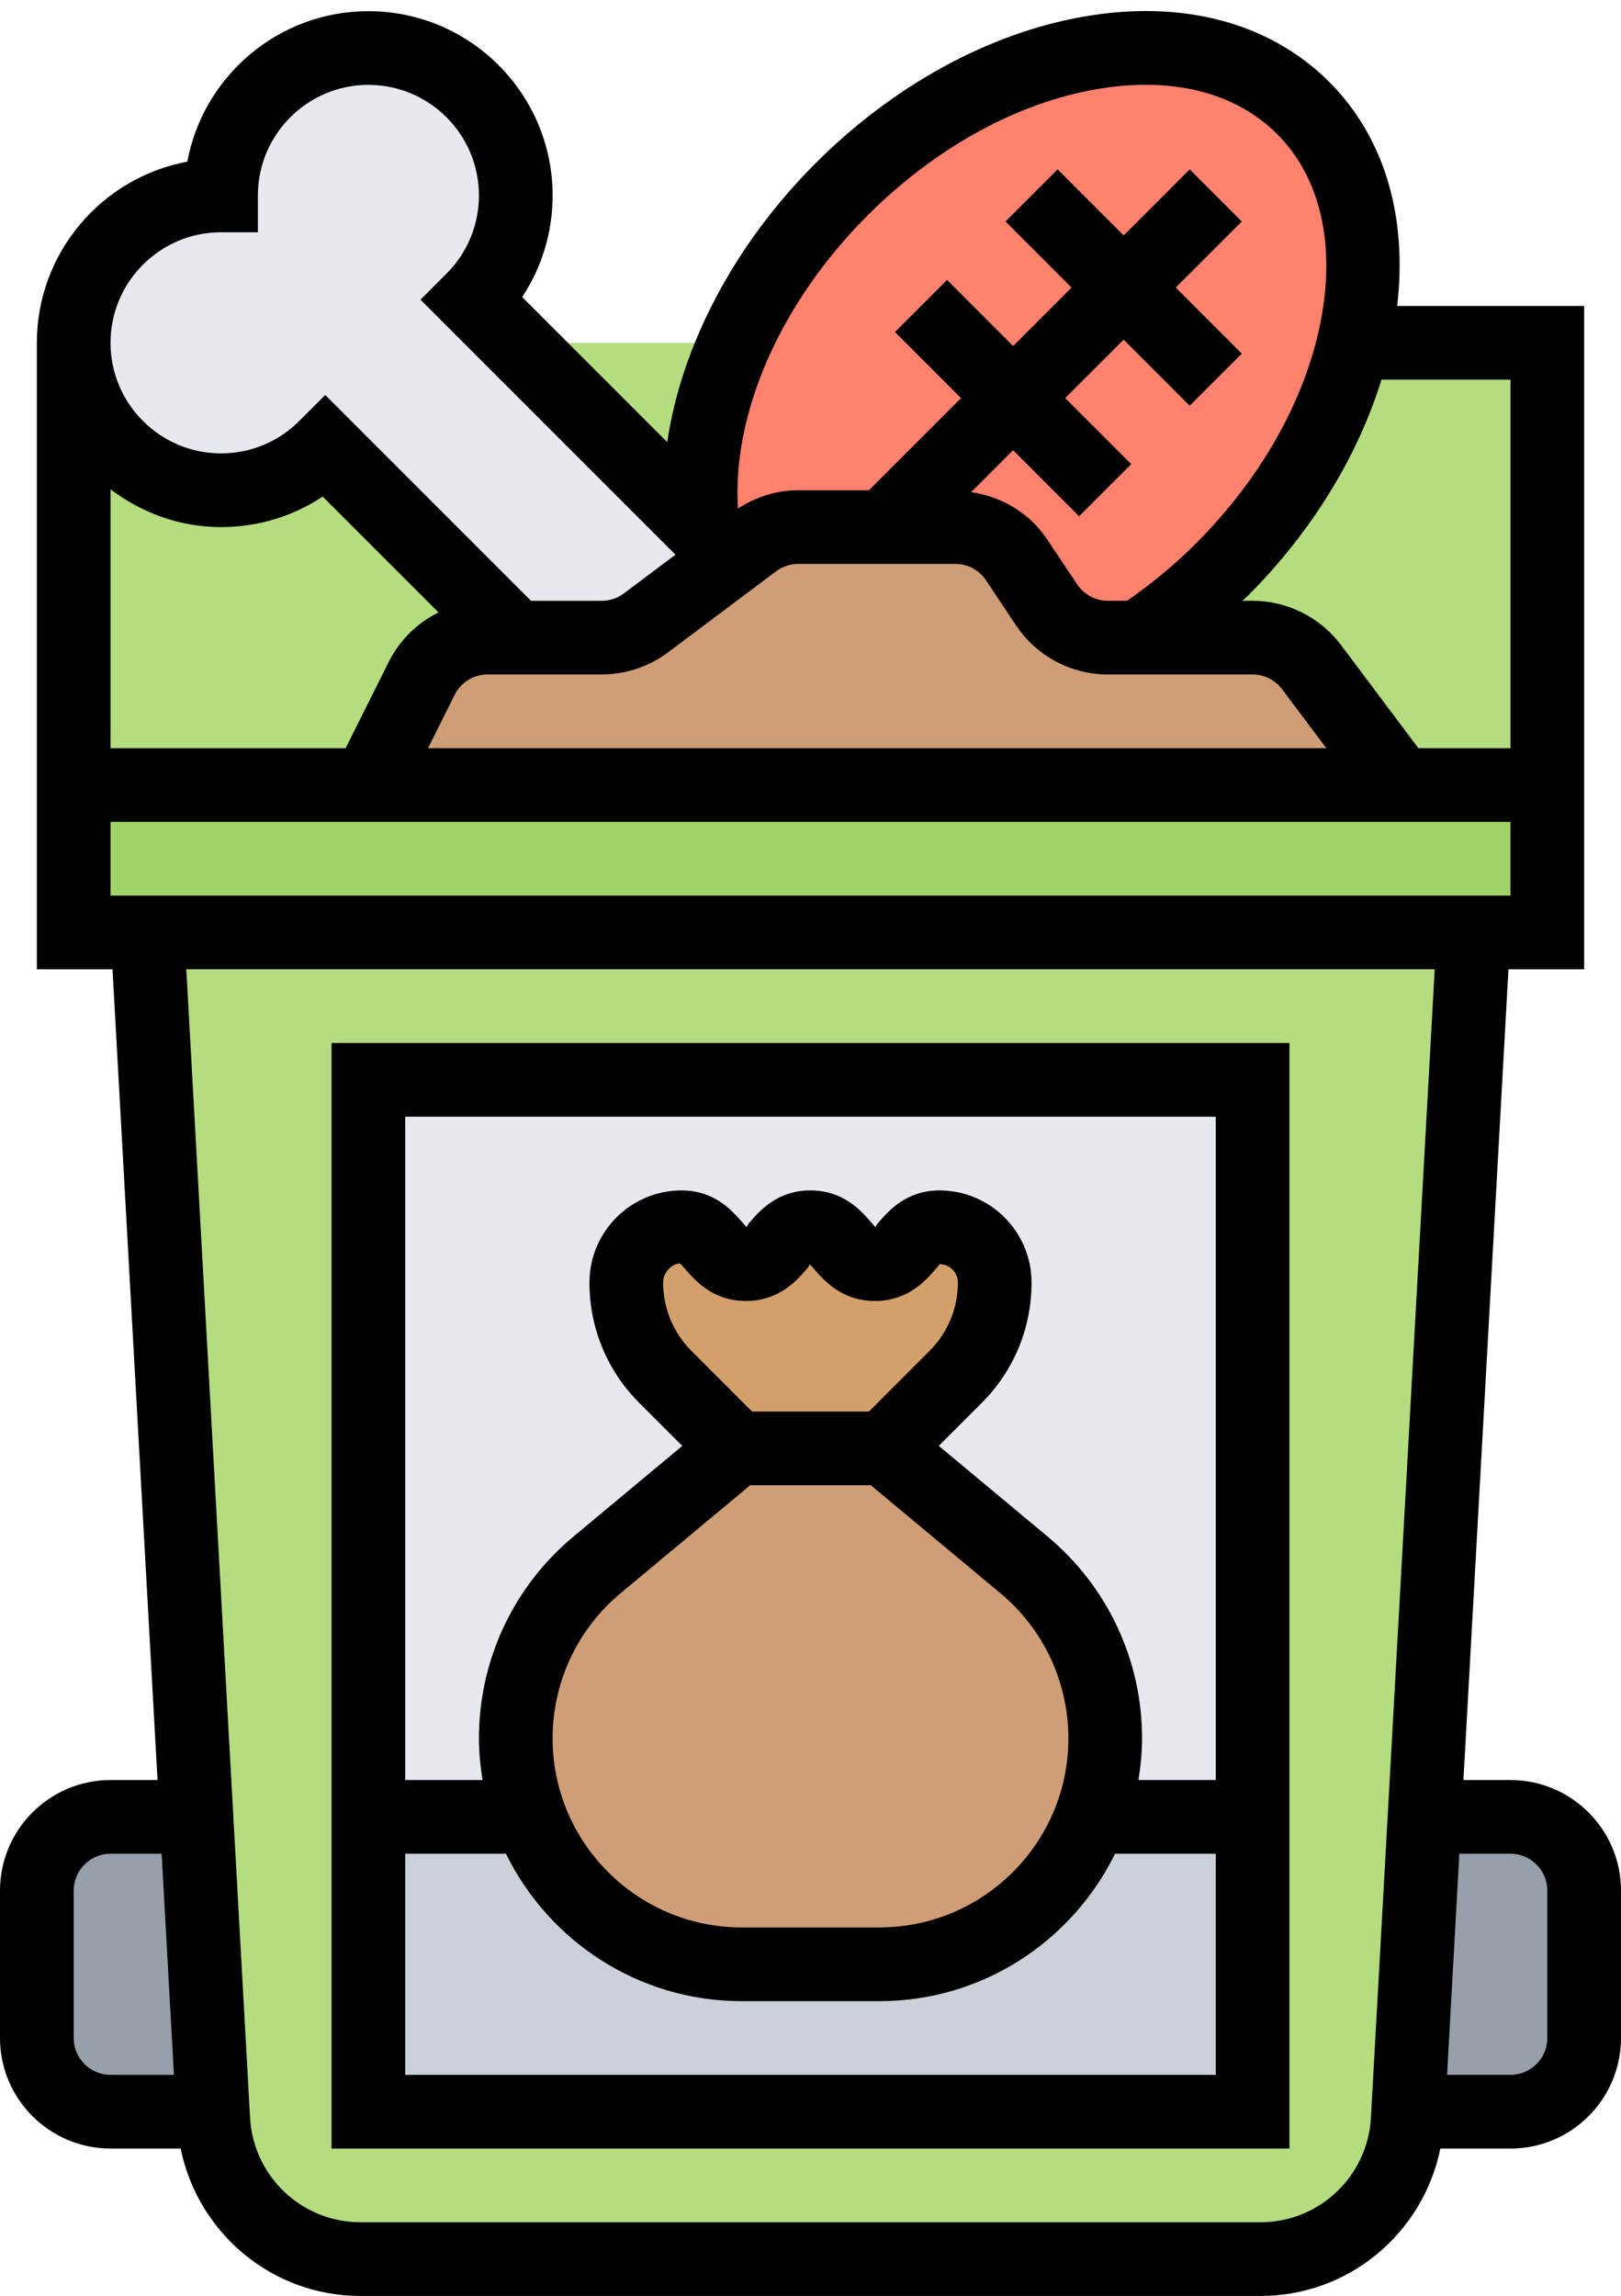 <?xml version="1.0" encoding="UTF-8"?><svg xmlns="http://www.w3.org/2000/svg" xmlns:xlink="http://www.w3.org/1999/xlink" height="62.3" preserveAspectRatio="xMidYMid meet" version="1.0" viewBox="0.0 -0.3 44.0 62.3" width="44.0" zoomAndPan="magnify"><g><g><g id="change1_1"><path d="M43,51.003v4c0,1.1-0.9,2-2,2h-2.78l0.45-8H41C42.1,49.003,43,49.903,43,51.003z" fill="#969faa"/></g><g id="change1_2"><path d="M5.33,49.003l0.45,8H3c-1.1,0-2-0.9-2-2v-4c0-1.1,0.9-2,2-2H5.33z" fill="#969faa"/></g><g id="change2_1"><path d="M40,25.003l-1.33,24l-0.45,8l-0.01,0.22c-0.12,2.12-1.87,3.78-3.99,3.78H9.78 c-2.12,0-3.87-1.66-3.99-3.78l-0.01-0.22l-0.45-8l-1.33-24H40z M34,57.003v-8v-20H10v20v8H34z" fill="#b4dd7f"/></g><g id="change3_1"><path d="M18.06,37.063l1.94,1.94l-3.79,3.16c-1.4,1.17-2.21,2.89-2.21,4.71c0,0.75,0.13,1.47,0.38,2.13H10 v-20h24v20h-4.38c0.25-0.66,0.38-1.38,0.38-2.13c0-1.82-0.81-3.54-2.21-4.71L24,39.003l1.94-1.94c0.68-0.68,1.06-1.6,1.06-2.56 c0-0.83-0.67-1.5-1.5-1.5c-0.44,0-0.66,0.25-0.88,0.5c-0.22,0.25-0.44,0.5-0.87,0.5c-0.88,0-0.88-1-1.75-1c-0.88,0-0.88,1-1.75,1 c-0.88,0-0.88-1-1.75-1c-0.83,0-1.5,0.67-1.5,1.5C17,35.463,17.38,36.383,18.06,37.063z" fill="#e6e9ed"/></g><g id="change4_1"><path d="M34,49.003v8H10v-8h4.38c0.31,0.84,0.79,1.59,1.41,2.21c1.11,1.11,2.65,1.79,4.34,1.79h3.74 c2.64,0,4.88-1.66,5.75-4H34z" fill="#ccd1d9"/></g><g id="change5_1"><path d="M27,34.503c0,0.96-0.38,1.88-1.06,2.56L24,39.003h-4l-1.94-1.94c-0.68-0.68-1.06-1.6-1.06-2.56 c0-0.83,0.67-1.5,1.5-1.5c0.87,0,0.87,1,1.75,1c0.87,0,0.87-1,1.75-1c0.87,0,0.87,1,1.75,1c0.43,0,0.65-0.25,0.87-0.5 c0.22-0.25,0.44-0.5,0.88-0.5C26.33,33.003,27,33.673,27,34.503z" fill="#d3a06c"/></g><g id="change6_2"><path d="M30,46.873c0,0.75-0.13,1.47-0.38,2.13c-0.87,2.34-3.11,4-5.75,4h-3.74 c-1.69,0-3.23-0.68-4.34-1.79c-0.62-0.62-1.1-1.37-1.41-2.21c-0.25-0.66-0.38-1.38-0.38-2.13c0-1.82,0.81-3.54,2.21-4.71 l3.79-3.16h4l3.79,3.16C29.19,43.333,30,45.053,30,46.873z" fill="#cf9e76"/></g><g id="change7_1"><path d="M42 21.003L42 25.003 40 25.003 4 25.003 2 25.003 2 21.003 10 21.003 38 21.003z" fill="#a0d468"/></g><g id="change2_2"><path d="M2 9.003H42V21.003H2z" fill="#b4dd7f"/></g><g id="change8_1"><path d="M24,14.003h-2.33c-0.44,0-0.86,0.14-1.2,0.4l-0.61,0.46l-0.82-0.82l0.02-0.02 c-0.36-2.85,0.98-6.38,3.78-9.18c4.07-4.07,9.68-5.06,12.53-2.21c1.54,1.54,1.96,3.9,1.37,6.37c-0.49,2.1-1.71,4.29-3.58,6.16 c-0.71,0.71-1.46,1.32-2.24,1.84h-0.85c-0.67,0-1.29-0.33-1.66-0.89l-0.82-1.22c-0.37-0.56-0.99-0.89-1.66-0.89H24z" fill="#ff826e"/></g><g id="change3_2"><path d="M19.86,14.863l-2.33,1.74c-0.34,0.26-0.76,0.4-1.2,0.4H14l-5.17-5.17 c-0.73,0.72-1.73,1.17-2.83,1.17c-2.21,0-4-1.79-4-4s1.79-4,4-4c0-2.21,1.79-4,4-4s4,1.79,4,4c0,1.1-0.45,2.1-1.17,2.83 l6.21,6.21L19.86,14.863z" fill="#e6e9ed"/></g><g id="change6_1"><path d="M11.45,18.113c0.34-0.68,1.03-1.11,1.79-1.11H14h2.33c0.44,0,0.86-0.14,1.2-0.4l2.33-1.74 l0.61-0.46c0.34-0.26,0.76-0.4,1.2-0.4H24h1.93c0.67,0,1.29,0.33,1.66,0.89l0.82,1.22c0.37,0.56,0.99,0.89,1.66,0.89h0.85H34 c0.63,0,1.22,0.3,1.6,0.8l2.4,3.2H10L11.45,18.113z" fill="#cf9e76"/></g></g><g id="change9_1"><path d="M41,48.003h-1.277l1.222-22H43v-18h-5.075c0.285-2.444-0.353-4.588-1.845-6.08c-1.615-1.616-3.995-2.245-6.688-1.768 c-2.567,0.453-5.146,1.866-7.259,3.979c-2.211,2.212-3.637,4.949-4.022,7.564l-3.938-3.938C14.711,6.95,15,5.998,15,5.003 c0-2.757-2.243-5-5-5c-2.444,0-4.484,1.763-4.916,4.084C2.763,4.518,1,6.558,1,9.003v17h2.054l1.222,22H3c-1.654,0-3,1.346-3,3v4 c0,1.654,1.346,3,3,3h1.903c0.469,2.291,2.477,4,4.881,4h24.432c2.404,0,4.413-1.709,4.881-4H41c1.654,0,3-1.346,3-3v-4 C44,49.348,42.654,48.003,41,48.003z M37.498,10.003H41v10h-2.5l-2.1-2.8c-0.563-0.751-1.46-1.2-2.4-1.2h-0.278 c0.047-0.046,0.099-0.086,0.146-0.132C35.599,14.139,36.85,12.096,37.498,10.003z M10.553,17.661l-1.171,2.342H3v-7.026 c0.838,0.635,1.87,1.026,3,1.026c0.996,0,1.947-0.289,2.758-0.828l3.145,3.144C11.33,16.603,10.852,17.063,10.553,17.661z M12.342,18.555c0.171-0.341,0.514-0.553,0.895-0.553h3.097c0.646,0,1.285-0.213,1.8-0.6l2.935-2.201 c0.171-0.128,0.384-0.199,0.6-0.199h4.263c0.335,0,0.646,0.167,0.832,0.445l0.813,1.219c0.558,0.836,1.491,1.336,2.496,1.336H34 c0.313,0,0.612,0.149,0.8,0.4l1.2,1.6H11.618L12.342,18.555z M23.546,5.549c1.826-1.826,4.024-3.042,6.191-3.424 c2.039-0.362,3.787,0.071,4.928,1.212c1.142,1.141,1.572,2.891,1.213,4.928c-0.383,2.167-1.599,4.366-3.424,6.191 c-0.58,0.58-1.208,1.092-1.861,1.546H30.07c-0.335,0-0.646-0.167-0.832-0.445l-0.813-1.219c-0.476-0.714-1.231-1.161-2.065-1.283 l1.139-1.139l1.793,1.793l1.414-1.414l-1.793-1.793L30.5,8.917l1.793,1.793l1.414-1.414l-1.793-1.793l1.793-1.793l-1.414-1.414 L30.5,6.089l-1.793-1.793L27.293,5.71l1.793,1.793L27.5,9.089l-1.793-1.793L24.293,8.71l1.793,1.793l-2.5,2.5h-1.919 c-0.582,0-1.152,0.181-1.636,0.497C19.868,10.923,21.176,7.919,23.546,5.549z M6,6.003h1v-1c0-1.654,1.346-3,3-3s3,1.346,3,3 c0,0.801-0.313,1.555-0.879,2.122l-0.707,0.707l6.921,6.92l-1.402,1.052c-0.171,0.128-0.384,0.199-0.6,0.199h-1.919l-5.586-5.585 l-0.707,0.707C7.555,11.691,6.801,12.003,6,12.003c-1.654,0-3-1.346-3-3S4.346,6.003,6,6.003z M3,22.003h38v2H3V22.003z M2,55.003 v-4c0-0.551,0.448-1,1-1h1.388l0.333,6H3C2.448,56.003,2,55.554,2,55.003z M37.212,57.169c-0.089,1.589-1.405,2.834-2.996,2.834 H9.784c-1.591,0-2.907-1.245-2.996-2.834L5.057,26.003h33.887L37.212,57.169z M42,55.003c0,0.551-0.448,1-1,1h-1.721l0.333-6H41 c0.552,0,1,0.449,1,1V55.003z" fill="inherit"/><path d="M9,58.003h26v-30H9V58.003z M11,56.003v-6h2.733c1.162,2.365,3.588,4,6.396,4h3.742c2.807,0,5.234-1.635,6.396-4H33v6H11z M23.586,38.003h-3.172l-1.646-1.646C18.272,35.861,18,35.202,18,34.503c0-0.276,0.225-0.5,0.453-0.52 c0.032,0.022,0.11,0.112,0.168,0.178c0.257,0.294,0.735,0.842,1.627,0.842s1.37-0.548,1.628-0.842 c0.048-0.055,0.111-0.127,0.095-0.162c0.038,0.035,0.102,0.107,0.15,0.163c0.257,0.294,0.736,0.841,1.627,0.841 c0.892,0,1.371-0.547,1.628-0.841c0.058-0.065,0.136-0.155,0.124-0.159c0.275,0,0.5,0.224,0.5,0.5c0,0.7-0.272,1.358-0.768,1.854 L23.586,38.003z M20.362,40.003h3.275l3.517,2.93C28.327,43.91,29,45.346,29,46.873c0,2.828-2.301,5.129-5.129,5.129h-3.742 c-2.828,0-5.129-2.301-5.129-5.129c0-1.527,0.673-2.963,1.846-3.94L20.362,40.003z M33,30.003v18h-2.098 C30.961,47.634,31,47.259,31,46.873c0-2.122-0.935-4.118-2.564-5.477l-2.954-2.461l1.165-1.165C27.52,36.897,28,35.737,28,34.503 c0-1.378-1.121-2.5-2.5-2.5c-0.892,0-1.371,0.547-1.628,0.841c-0.049,0.056-0.113,0.129-0.096,0.164 c-0.038-0.034-0.102-0.107-0.15-0.164c-0.258-0.294-0.737-0.841-1.629-0.841c-0.891,0-1.369,0.547-1.627,0.841 c-0.048,0.055-0.111,0.127-0.094,0.163c-0.038-0.035-0.102-0.107-0.149-0.162c-0.257-0.294-0.736-0.842-1.627-0.842 c-1.379,0-2.5,1.122-2.5,2.5c0,1.234,0.48,2.394,1.354,3.268l1.165,1.165l-2.954,2.461C13.935,42.755,13,44.751,13,46.873 c0,0.385,0.039,0.761,0.098,1.129H11v-18H33z" fill="inherit"/></g></g></svg>